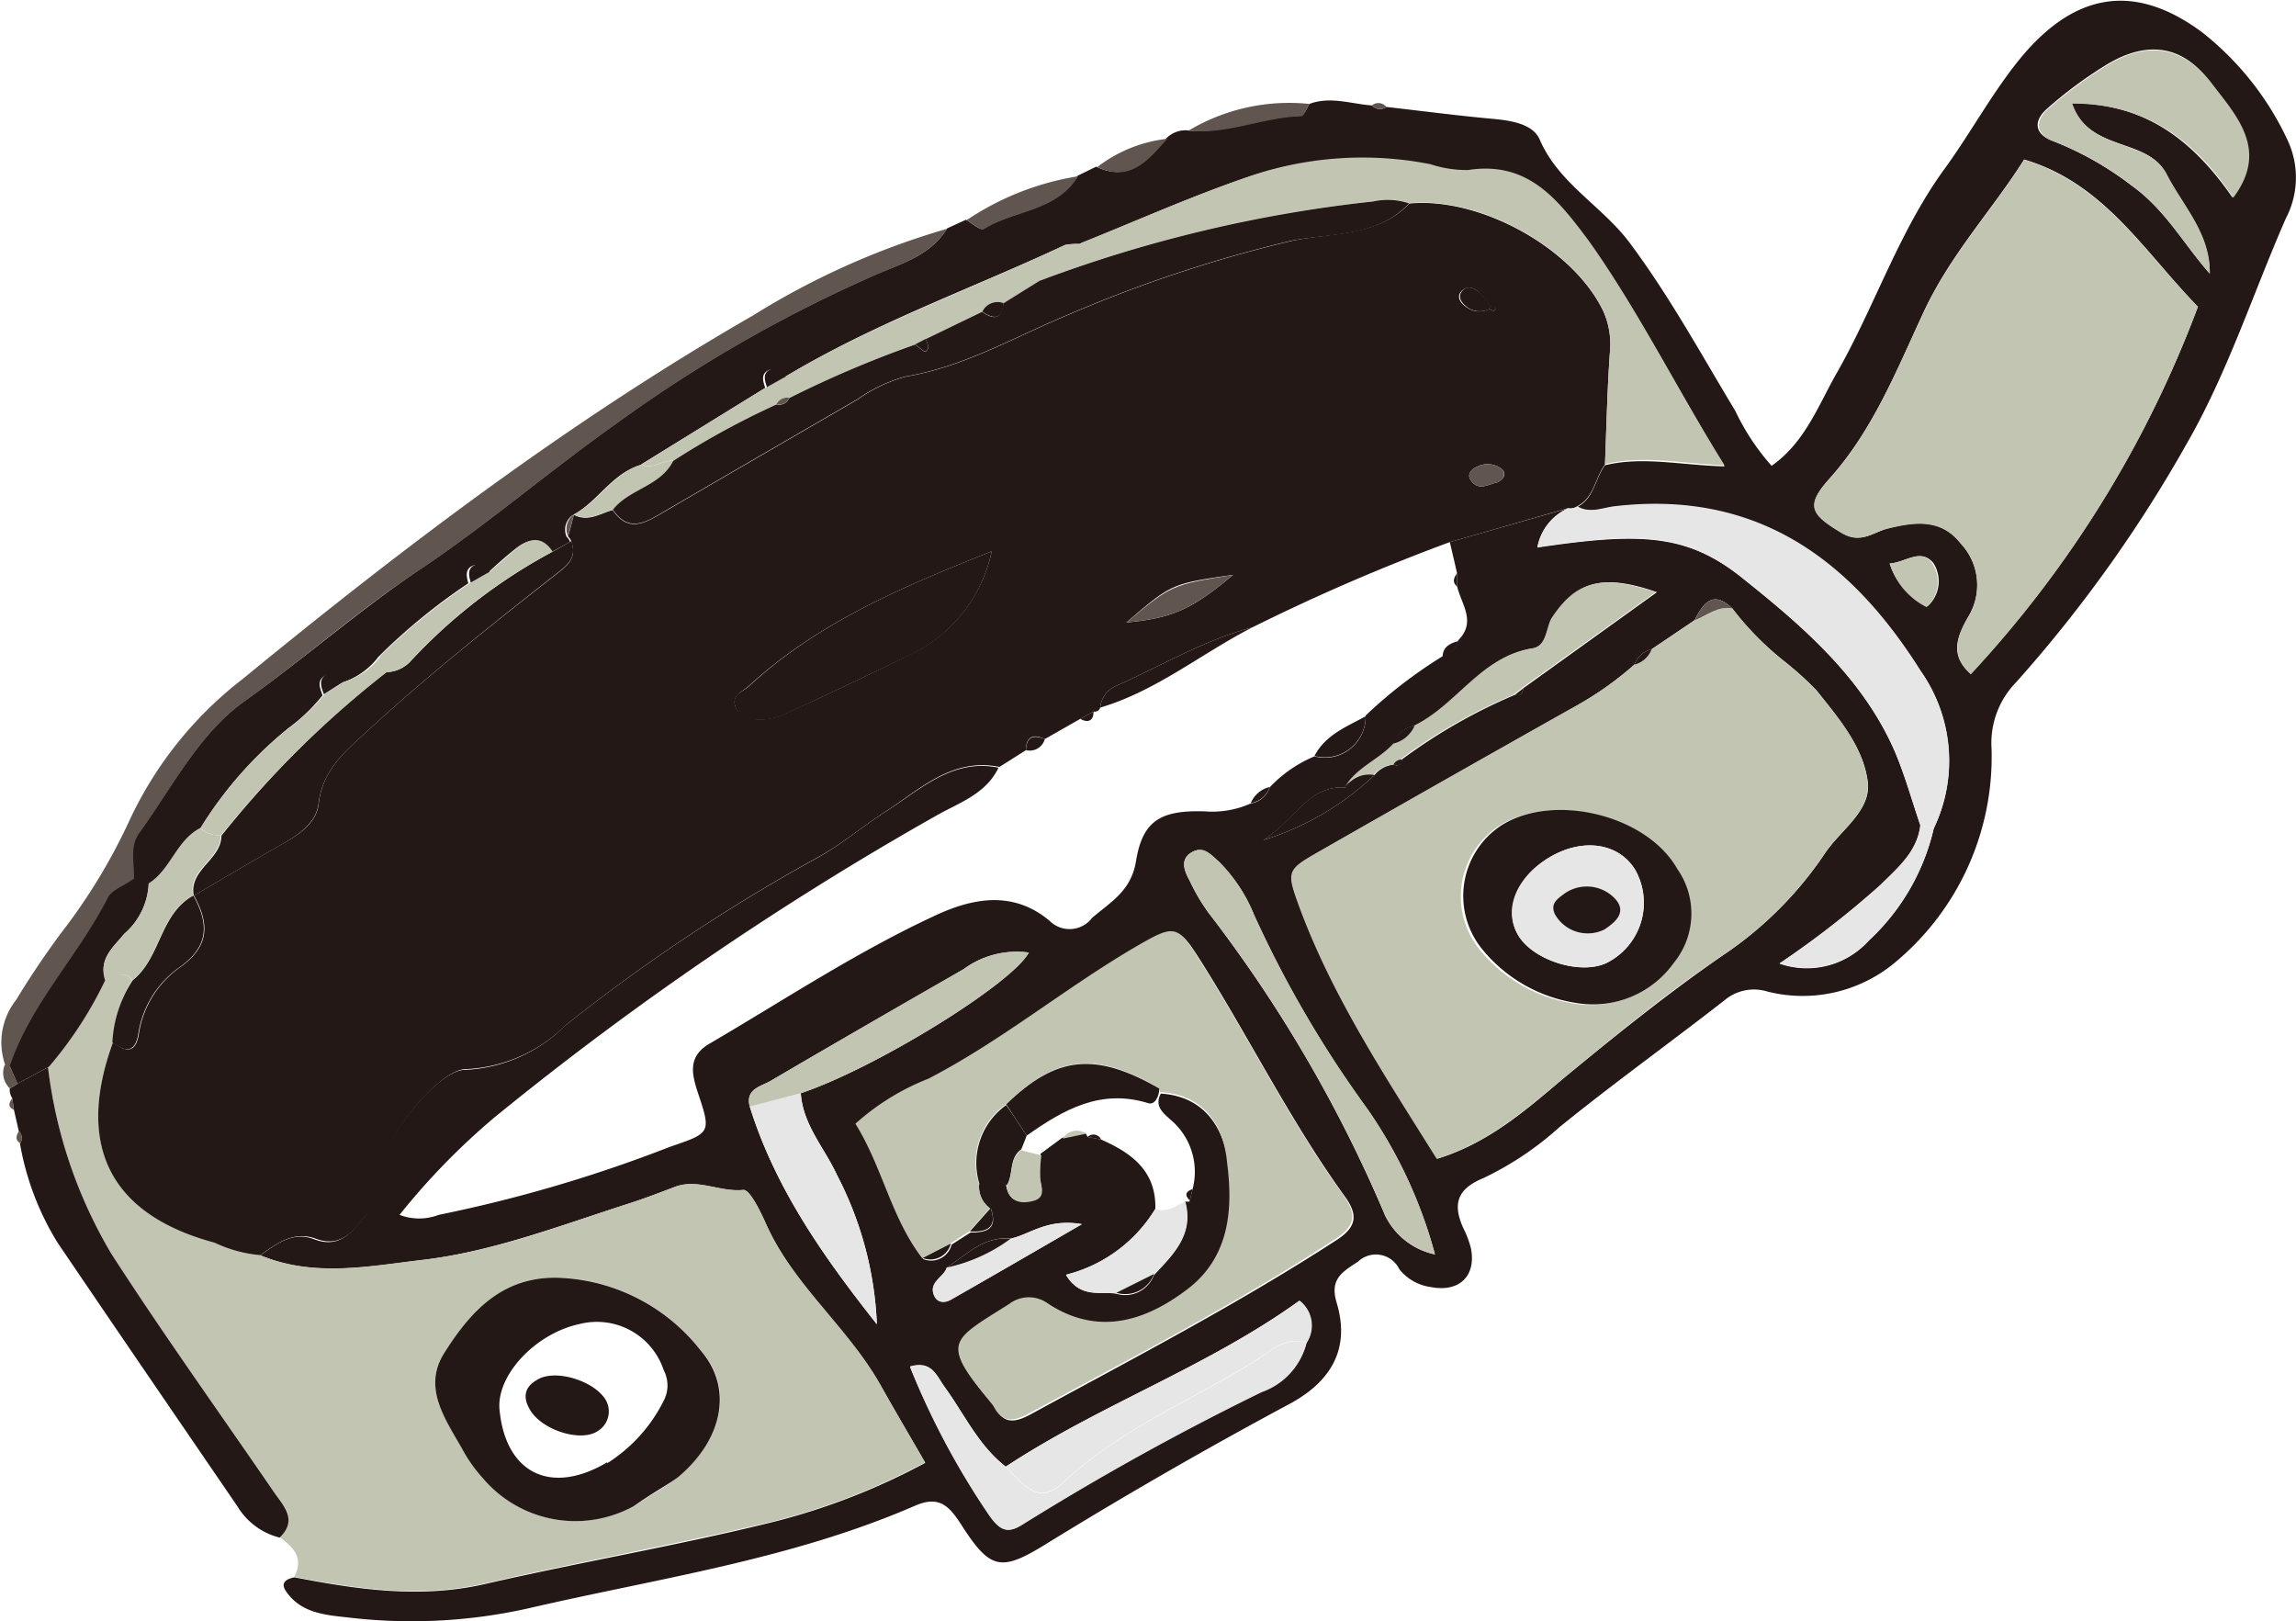 <svg xmlns="http://www.w3.org/2000/svg" viewBox="0 0 121.94 86.1"><defs><style>.cls-1{fill:#231815;}.cls-2{fill:#c1c5b1;}.cls-3{fill:#61564f;}.cls-4{fill:#e6e6e6;}</style></defs><g id="レイヤー_2" data-name="レイヤー 2"><g id="Illustration"><path class="cls-1" d="M69.54,5.52c1.12-.42,2.22,0,3.32.08a.58.58,0,0,0,.77.08c1.87.21,3.75.46,5.63.63,1,.09,2.14.27,2.51,1.09,1,2.35,3.33,3.54,4.8,5.52,2.11,2.83,3.78,5.9,5.59,8.9a12.3,12.3,0,0,0,1.93,2.92c1.8-1.26,2.5-3.27,3.5-5,2-3.53,3.27-7.46,5.69-10.78,1.34-1.84,2.43-3.86,3.84-5.64,2.85-3.59,6.07-4.4,9.84-1.6a15.74,15.74,0,0,1,4.54,5.74,4.67,4.67,0,0,1-.1,4.14c-1.75,4-3.08,8.16-5.25,11.94a72.21,72.21,0,0,1-9.07,12.69,4.61,4.61,0,0,0-1.31,3.51,14.19,14.19,0,0,1-5,11.27,7.65,7.65,0,0,1-6.9,1.65,2.43,2.43,0,0,0-2.29.47c-2.91,2.27-5.91,4.42-8.78,6.75a16.77,16.77,0,0,1-4,2.68c-1.4.57-1.66,1.36-1.1,2.63a5.52,5.52,0,0,1,.41,1.06c.32,1.48-.58,2.39-2.08,2.11a2.59,2.59,0,0,1-1.71-.95A1.38,1.38,0,0,0,72.13,67c-.77.52-1.54.88-1.14,2.19.73,2.43-.28,4.18-2.52,5.38q-6.64,3.56-13.06,7.52c-2.28,1.39-2.85,1.24-4.36-1.12-.65-1-1.17-1.56-2.46-1C42,82.83,35,83.81,28.05,85.42a28.38,28.38,0,0,1-9.58.48c-1.22-.13-2.5-.24-3.28-1.39-.31-.45,0-.65.45-.74,3.35.65,6.67,1.14,10.1.36,5-1.15,10-2,15-3.22a35,35,0,0,0,8.4-3.22c-.88-1.52-1.64-2.81-2.38-4.13C45,70.5,42.14,68.28,40.68,65c-.3-.68-.86-1.83-1.2-1.8-1.24.13-2.42-.62-3.64-.16-.79.3-1.59.61-2.4.87-3.61,1.14-7.15,2.53-10.94,3-2.9.34-5.82.95-8.68-.24.86-.6,1.73-1.29,2.85-.86,1.44.56,2.09-.49,2.79-1.32a4.88,4.88,0,0,0,.84-2.67c.21-1.53,3-5,4.38-5A8,8,0,0,0,30,54.48a95.65,95.65,0,0,1,13.55-9c1.22-.7,2.32-1.63,3.48-2.37,1.81-1.15,3.54-2.85,6-2.34-.67,1.41-2.1,1.86-3.31,2.55a167.53,167.53,0,0,0-23.43,16,36.71,36.71,0,0,0-5.07,5.2,2.9,2.9,0,0,0,2.08,0A74.78,74.78,0,0,0,35.6,60.9c2.13-.73,2.18-.73,1.48-2.82-.36-1.08-.56-2,.65-2.68,3.93-2.3,7.73-4.82,11.86-6.74,2-.95,4.19-1.41,6.16.25A1.5,1.5,0,0,0,58,48.75c1-.86,2.07-1.43,2.33-3,.35-2.17,1.31-2.73,3.65-2.66a5,5,0,0,0,2.45-.42,1.25,1.25,0,0,0,1-.85,6.89,6.89,0,0,1,2.38-1.65A2.17,2.17,0,0,0,72.53,38a24.89,24.89,0,0,1,4.09-3.15,1.2,1.2,0,0,0,.82-.84c1-1,.15-1.94-.06-2.9l0-.69L77,28.79,83.27,27a2.84,2.84,0,0,0-1.62,2.08c5.43-.81,7.92-.73,10.82,1.57,3.2,2.55,6.4,5.28,8.13,9.19.56,1.28.93,2.64,1.39,4-.17,1.41-1.19,2.25-2.12,3.17a48.94,48.94,0,0,1-5.36,4.17,4.42,4.42,0,0,0,4.73-1.21A11.7,11.7,0,0,0,102.7,44a8.28,8.28,0,0,0-.68-8.33c-3.79-6-8.82-9.62-16.31-8.75-.61.07-1.29.38-1.93,0,.89-.47.93-1.5,1.46-2.21,2-.49,4.06,0,6.35.06C89,20.56,87,16.46,84.28,12.81c-1.61-2.15-3.2-4.23-6.39-3.73a6.15,6.15,0,0,1-2-.31,18.63,18.63,0,0,0-9.55.62c-3,1-6,2.36-9,3.56a2.78,2.78,0,0,0-.83.09c-5,2.32-10.14,4.15-14.86,7-.23-.27-.49-.57-.87-.36s-.25.58-.14.92l-6.66,4.11c-1.5.46-2.24,1.95-3.57,2.65h0a.94.94,0,0,0-.31,1.16.5.5,0,0,1,.17.26l-1,.55c-.55-.83-1.21-.73-1.89-.19-.5.4-1,.84-1.46,1.27-.24-.24-.5-.54-.87-.34s-.26.58-.18.91a31.85,31.85,0,0,0-4.77,3.9,3.91,3.91,0,0,1-2,1.39c-.24-.27-.52-.59-.9-.34s-.19.64-.07,1a9.53,9.53,0,0,1-1.8,1.73A20.86,20.86,0,0,0,10.64,44c-1.26.66-1.56,2.21-2.73,2.94l-.84-.2c0-.84-.25-1.76.29-2.49,1.76-2.43,3.2-5.29,5.6-7,3.17-2.25,6.08-4.81,9.32-7,3.55-2.37,6.84-5.2,10.36-7.7a73.87,73.87,0,0,1,13.94-8c1.36-.58,2.85-1,3.72-2.42l1-.46c.31.17.77.58.92.48,1.62-1,3.87-.93,5-2.81l1-.49c1.78.85,2.72-.4,3.72-1.5a1.43,1.43,0,0,1,1.07-.43c2.07.22,4-.71,6-.77C69.27,6.17,69.4,5.75,69.54,5.52ZM57.76,60.38l.72.14c1.61.71,2.93,1.66,2.88,3.68a7.76,7.76,0,0,1-4.75,3.51c.74,1.24,1.79.85,2.68,1a1.63,1.63,0,0,0,2-1c1-1.09,2.12-2.16,1.64-3.89l.24,0,.15-.6a3.61,3.61,0,0,0-1.16-3.76c-.43-.39-.85-.73-.51-1.38,2.33.15,3.34,1.82,3.59,3.73.32,2.46.1,5-2.11,6.72s-4.74,2.48-7.38.78a1.71,1.71,0,0,0-2.08,0c-3.15,2-3.7,2-1,5.21a2,2,0,0,1,.17.23c.47.89,1.06.81,1.87.38,5.5-3,11-5.85,16.29-9.28,1.06-.69,1.13-1.33.43-2.3-2.84-3.92-5-8.28-7.56-12.36-1.27-2-1.34-2.1-3.5-.84-3.76,2.2-7.16,5-11,7a12.73,12.73,0,0,0-3.87,2.39c1.43,2.29,1.9,5,3.54,7.13a1.12,1.12,0,0,0,1.5-.77l1-.64c.88,0,1.44-.19,1.1-1.24A1.42,1.42,0,0,1,52,62.91a1.36,1.36,0,0,1,1.43,0c.12.91.72,1,1.41.78s.46-.63.38-1.1a6.51,6.51,0,0,1,.05-1.32l1.14-.84,1.24-.26Zm-7.48,6.94c-.15.51-.94.74-.69,1.43.17.46.59.46.93.26,2.15-1.22,4.29-2.46,6.94-4-1.85-.32-2.75.55-3.79.77C52.24,65.64,51.34,66.64,50.28,67.32ZM80.46,36.9c.29.07.41-.06.43-.34L88,31.45c-2.89-1-4.25-.59-5.55,1.41-.34.53-.3,1.45-1,1.57-2.73.43-4,3-6.29,4.11a1.31,1.31,0,0,0-1.08.94c-.79.87-2,1.28-2.6,2.34-2-.11-2.62,1.67-4.39,2.8A15.05,15.05,0,0,0,73,41.16,1.52,1.52,0,0,1,74,40.61c.27.09.42,0,.46-.28A28.92,28.92,0,0,1,80.46,36.9ZM42.53,58.06c4-1.34,11.22-5.81,12.11-7.47a4.75,4.75,0,0,0-3.46.88c-3.42,2-6.85,3.93-10.26,5.94-.5.29-1.35.42-1.1,1.36,1.36,4.36,3.94,8,6.75,11.56a18.81,18.81,0,0,0-2.12-7.93C43.8,61,42.64,59.74,42.53,58.06ZM53.42,77.89c-1.46-1.13-2.21-2.81-3.26-4.25-.41-.56-.66-1.41-1.83-1.07a41.5,41.5,0,0,0,4.23,7.92c.57.79,1,1,1.8.42a141.13,141.13,0,0,1,12.64-7,3.74,3.74,0,0,0,2.39-2.61A1.67,1.67,0,0,0,69,69.08C64.12,72.6,58.41,74.6,53.42,77.89ZM90,32.94l-2.28,1.54a1.31,1.31,0,0,0-.92.82,17.84,17.84,0,0,1-3.24,2.28q-6.69,3.77-13.35,7.57c-1.86,1.06-1.89,1.1-1.16,3.06,1.79,4.82,4.63,9.08,7.28,13.33C79,60.73,81,59,83,57.3c2.78-2.29,5.58-4.55,8.54-6.59a19.74,19.74,0,0,0,5.37-5.37c.82-1.25,2.46-2.25,2.29-3.79-.22-1.86-1.55-3.41-2.73-4.89a17.45,17.45,0,0,0-1.68-1.52A15.84,15.84,0,0,1,92,32.31C91,31.34,90.46,32,90,32.94Zm26.73-16.65c-2.91-3-5-6.57-9.23-7.82-1.66,2.64-3.89,5-5.33,8.09s-2.68,6.26-5,8.85c-1.29,1.44-1,1.92.67,2.9,1,.56,1.59,0,2.37-.24,1.41-.35,2.85-.58,3.91.77a3.23,3.23,0,0,1,.39,3.95c-.55,1-1,2,.16,3A58.86,58.86,0,0,0,116.73,16.29Zm.63-1.76c0-2.14-1.45-3.62-2.35-5.34-1-1.91-4.05-1.09-5-3.71,4,0,6.51,2.06,8.55,5,1.93-2.58.13-4.38-1.18-6.12-1.48-2-3.38-2.21-5.51-.92a22.45,22.45,0,0,0-3.16,2.34c-.7.61-.7,1.34.32,1.71a17,17,0,0,1,4.17,2.36C115,11.13,116,13,117.36,14.53ZM76.21,66.62a24.74,24.74,0,0,0-3.61-7.75,58.67,58.67,0,0,1-6-10.28,8.53,8.53,0,0,0-1.85-2.81c-.43-.39-.85-.87-1.47-.51s-.38,1-.11,1.48a10.44,10.44,0,0,0,1,1.71,72.82,72.82,0,0,1,9.39,16.09A3.82,3.82,0,0,0,76.21,66.62Zm24.15-36.69a3.87,3.87,0,0,0,2,2.28,1.79,1.79,0,0,0,.32-2.31C102,29.1,101.25,29.85,100.36,29.93Z"/><path class="cls-2" d="M13.82,66.66c2.86,1.19,5.78.58,8.68.24,3.79-.44,7.33-1.83,10.94-3,.81-.26,1.61-.57,2.4-.87,1.22-.46,2.4.29,3.64.16.34,0,.9,1.12,1.2,1.8,1.46,3.26,4.35,5.48,6.07,8.54.74,1.32,1.5,2.61,2.38,4.13a35,35,0,0,1-8.4,3.22c-5,1.17-10,2.07-15,3.22-3.43.78-6.75.29-10.1-.36.52-1-.05-1.58-.79-2.11,1-1,.19-1.7-.33-2.46C11.64,75,8.67,70.86,5.91,66.58a25.21,25.21,0,0,1-3.36-9.9,20.82,20.82,0,0,0,3-4.62c.49-.09,1-.63,1.47,0A6.57,6.57,0,0,0,6,55.36C4,60.84,5.84,64.51,11.4,66A7.06,7.06,0,0,0,13.82,66.66ZM33.64,80c1.1-.72,1.79-1.07,2.36-1.55,2.37-2,3-4.7,1.25-6.69a10.05,10.05,0,0,0-7.58-3.91c-3-.08-4.71,1.84-6.08,4-1.2,1.91.15,3.62,1.05,5.26a7.81,7.81,0,0,0,1,1.38A6.44,6.44,0,0,0,33.64,80Z"/><path class="cls-3" d="M50.3,12.15c-.87,1.38-2.36,1.84-3.72,2.42a73.87,73.87,0,0,0-13.94,8c-3.52,2.5-6.81,5.33-10.36,7.7C19,32.43,16.13,35,13,37.24c-2.4,1.7-3.84,4.56-5.6,7-.54.73-.24,1.65-.29,2.49-.46.32-1.13.53-1.35,1-1.56,3.08-4.08,5.6-5.2,8.93l-.27-.06a3.64,3.64,0,0,1,.57-3.5c.73-1.21,1.53-2.39,2.37-3.53a30.8,30.8,0,0,0,3.67-6.05,20.31,20.31,0,0,1,6-7.47C21.5,29,30.33,22.31,40,16.75A40.91,40.91,0,0,1,50.3,12.15Z"/><path class="cls-1" d="M2.55,56.68a25.21,25.21,0,0,0,3.36,9.9C8.67,70.86,11.64,75,14.52,79.2c.52.76,1.32,1.5.33,2.46A3.65,3.65,0,0,1,12.61,80C9.43,75.35,6.23,70.68,3.06,66a14.82,14.82,0,0,1-2-5.27A.49.49,0,0,0,1,60.08L.74,58.94l-.09-.62a.8.8,0,0,1-.13-.52l.21-.11.2-.14Z"/><path class="cls-3" d="M57.26,9.36c-1.13,1.88-3.38,1.79-5,2.81-.15.1-.61-.31-.92-.48A14.82,14.82,0,0,1,57.26,9.36Z"/><path class="cls-3" d="M69.54,5.52c-.14.23-.27.65-.42.65-2,.06-4,1-6,.77A10.42,10.42,0,0,1,69.54,5.52Z"/><path class="cls-3" d="M62,7.37c-1,1.1-1.94,2.35-3.72,1.5A7.43,7.43,0,0,1,62,7.37Z"/><path class="cls-3" d="M.93,57.55l-.2.14-.21.11a1.13,1.13,0,0,1-.27-1.24l.27.06Z"/><path class="cls-3" d="M1,60.08a.49.49,0,0,1,.08.64C.79,60.54.86,60.32,1,60.08Z"/><path class="cls-3" d="M.65,58.32l.09.62C.38,58.78.49,58.56.65,58.32Z"/><path class="cls-3" d="M73.63,5.68a.58.58,0,0,1-.77-.08A.54.54,0,0,1,73.63,5.68Z"/><path class="cls-1" d="M13.82,66.66A7.06,7.06,0,0,1,11.4,66C5.84,64.51,4,60.84,6,55.36c.66.5,1.19.61,1.37-.42a5.28,5.28,0,0,1,2.14-3.53c1.64-1.14,1.62-2.34.79-3.85h0c1.54-.9,3.08-1.82,4.63-2.7.93-.52,1.89-1.13,2-2.21C17.12,41,18.21,40,19.32,39c3.24-3,6.67-5.72,10.13-8.43.62-.49,1.23-.88.89-1.81a.5.5,0,0,0-.17-.26c.11-.39.21-.78.31-1.16h0c.75.4,1.39-.07,2.06-.25.84,1.24,1.75.67,2.69.12,3.43-2,6.88-4,10.33-6A8.06,8.06,0,0,1,48.12,20c3.12-.52,5.82-2.13,8.69-3.31a71.54,71.54,0,0,1,11.72-3.88c2.15-.48,4.59-.2,6.32-2,3.79-.36,8.73,2.4,10.31,5.74a4.31,4.31,0,0,1,.34,2.19c-.14,2-.18,4-.26,5.93-.53.71-.57,1.74-1.46,2.21a.69.69,0,0,1-.51.11L77,28.79a105.63,105.63,0,0,0-10.49,4.53c-2.6.68-4.89,2.08-7.33,3.15a1.41,1.41,0,0,0-.75,1.11.3.3,0,0,1-.35.21l-.71.39-1.88,1.07c-.63-.3-1-.11-1,.59l-1.41.89c-2.5-.51-4.23,1.19-6,2.34-1.16.74-2.26,1.67-3.48,2.37a95.65,95.65,0,0,0-13.55,9,8,8,0,0,1-5.31,2.34c-1.38,0-4.17,3.46-4.38,5a4.88,4.88,0,0,1-.84,2.67c-.7.83-1.35,1.88-2.79,1.32C15.55,65.37,14.68,66.06,13.82,66.66ZM79.09,16.41c.25.15.37.11.31-.09,0,0-.17,0-.27-.06a6.45,6.45,0,0,0-.51-.66c-.27-.3-.68-.47-1-.14s0,.7.35.91A1.13,1.13,0,0,0,79.09,16.41ZM52.67,29.28c-4.78,1.9-9.24,3.79-12.9,7.15-.34.31-.91.48-.72,1.07s.85.71,1.4.71a3.33,3.33,0,0,0,1.34-.35q3.2-1.45,6.34-3A7.88,7.88,0,0,0,52.67,29.28Zm7.15,3.78c2.5-.24,3.5-.72,5.67-2.53C62.22,31,62.22,31,59.82,33.06Zm19.73-7.45c.32-.19.48-.45.21-.7a1.23,1.23,0,0,0-1.34-.11c-.26.11-.5.38-.34.65C78.49,26.14,79.07,25.7,79.55,25.61Z"/><path class="cls-2" d="M92,32.31a15.84,15.84,0,0,0,2.78,2.83,17.45,17.45,0,0,1,1.68,1.52c1.18,1.48,2.51,3,2.73,4.89.17,1.54-1.47,2.54-2.29,3.79a19.74,19.74,0,0,1-5.37,5.37c-3,2-5.76,4.3-8.54,6.59-2,1.66-4,3.43-6.69,4.24-2.65-4.25-5.49-8.51-7.28-13.33-.73-2-.7-2,1.16-3.06q6.66-3.81,13.35-7.57A17.84,17.84,0,0,0,86.8,35.3a1.33,1.33,0,0,0,.92-.82L90,32.94C90.67,32.71,91.24,32.17,92,32.31Zm-3,13.82c-1.65-2.89-6.67-4.06-9.46-2.22a4.48,4.48,0,0,0-1,6.47,8,8,0,0,0,5,2.91,5.28,5.28,0,0,0,5.23-2.13A4.14,4.14,0,0,0,89.07,46.13Z"/><path class="cls-2" d="M116.73,16.29a58.86,58.86,0,0,1-12.06,19.52c-1.12-1-.71-2.07-.16-3a3.23,3.23,0,0,0-.39-3.95c-1.06-1.35-2.5-1.12-3.91-.77-.78.2-1.41.8-2.37.24-1.68-1-2-1.46-.67-2.9,2.32-2.59,3.57-5.8,5-8.85s3.67-5.45,5.33-8.09C111.7,9.72,113.82,13.33,116.73,16.29Z"/><path class="cls-2" d="M52,62.91a1.42,1.42,0,0,0,.57,1.25l-1.1,1.24-1,.64-1.5.77c-1.64-2.13-2.11-4.84-3.54-7.13a12.73,12.73,0,0,1,3.87-2.39c3.87-2,7.27-4.82,11-7,2.16-1.26,2.23-1.18,3.5.84,2.58,4.08,4.72,8.44,7.56,12.36.7,1,.63,1.61-.43,2.3-5.24,3.43-10.79,6.3-16.29,9.28-.81.43-1.4.51-1.87-.38a2,2,0,0,0-.17-.23c-2.66-3.22-2.11-3.24,1-5.21a1.71,1.71,0,0,1,2.08,0c2.64,1.7,5.13.93,7.38-.78s2.43-4.26,2.11-6.72C65,59.83,64,58.16,61.67,58c-.05,0-.08,0-.1-.2-3.41-2-5.47-1.74-8.13.84A3.78,3.78,0,0,0,52,62.91Z"/><path class="cls-2" d="M85.24,24.65c.08-2,.12-4,.26-5.93a4.31,4.31,0,0,0-.34-2.19c-1.58-3.34-6.52-6.1-10.31-5.74a3.58,3.58,0,0,0-1.92-.1,72.27,72.27,0,0,0-17.7,4.21c.3-1.14,1.54-1.21,2.19-2,3-1.2,5.93-2.51,9-3.56a18.63,18.63,0,0,1,9.55-.62,6.15,6.15,0,0,0,2,.31c3.19-.5,4.78,1.58,6.39,3.73C87,16.46,89,20.56,91.59,24.71,89.3,24.62,87.25,24.16,85.24,24.65Z"/><path class="cls-4" d="M83.27,27a.69.69,0,0,0,.51-.11c.64.39,1.32.08,1.93,0C93.2,26,98.23,29.61,102,35.62A8.28,8.28,0,0,1,102.7,44l-.71-.18c-.46-1.32-.83-2.68-1.39-4-1.73-3.91-4.93-6.64-8.13-9.19-2.9-2.3-5.39-2.38-10.82-1.57A2.84,2.84,0,0,1,83.27,27Z"/><path class="cls-2" d="M117.36,14.53C116,13,115,11.13,113.25,9.87a17,17,0,0,0-4.17-2.36c-1-.37-1-1.1-.32-1.71a22.45,22.45,0,0,1,3.16-2.34c2.13-1.29,4-1,5.51.92,1.31,1.74,3.11,3.54,1.18,6.12-2-3-4.57-5-8.55-5,.9,2.62,3.94,1.8,5,3.71C115.91,10.91,117.41,12.39,117.36,14.53Z"/><path class="cls-1" d="M30.34,28.74c.34.93-.27,1.32-.89,1.81C26,33.26,22.56,36,19.32,39c-1.11,1-2.2,2-2.4,3.66-.13,1.08-1.09,1.69-2,2.21-1.55.88-3.09,1.8-4.63,2.7-.26-1.4,1.46-1.9,1.47-3.19A53.16,53.16,0,0,1,20.5,35.7a1.84,1.84,0,0,0,1.24-.51,28.81,28.81,0,0,1,7.63-5.9Z"/><path class="cls-4" d="M69.39,71.33A3.74,3.74,0,0,1,67,73.94a141.13,141.13,0,0,0-12.64,7c-.84.53-1.23.37-1.8-.42a41.5,41.5,0,0,1-4.23-7.92c1.17-.34,1.42.51,1.83,1.07,1.05,1.44,1.8,3.12,3.26,4.25,1.44,1.57,2,1.81,3.18.71,3-2.79,6.82-4.29,10.22-6.44C67.58,71.67,68.33,71,69.39,71.33Z"/><path class="cls-2" d="M76.21,66.62a3.82,3.82,0,0,1-2.64-2.07,72.82,72.82,0,0,0-9.39-16.09,10.44,10.44,0,0,1-1-1.71c-.27-.5-.54-1.09.11-1.48s1,.12,1.47.51a8.53,8.53,0,0,1,1.85,2.81,58.67,58.67,0,0,0,6,10.28A24.74,24.74,0,0,1,76.21,66.62Z"/><path class="cls-4" d="M42.53,58.06c.11,1.68,1.27,2.9,1.92,4.34a18.81,18.81,0,0,1,2.12,7.93c-2.81-3.55-5.39-7.2-6.75-11.56Z"/><path class="cls-4" d="M69.39,71.33c-1.06-.38-1.81.34-2.57.83-3.4,2.15-7.2,3.65-10.22,6.44-1.18,1.1-1.74.86-3.18-.71,5-3.29,10.7-5.29,15.61-8.81A1.67,1.67,0,0,1,69.39,71.33Z"/><path class="cls-2" d="M74,40.61a1.52,1.52,0,0,0-1.06.55,1.51,1.51,0,0,0-1.53.66c.61-1.06,1.81-1.47,2.6-2.34a1.66,1.66,0,0,0,1.08-.94c2.27-1.09,3.56-3.68,6.29-4.11.75-.12.71-1,1-1.57,1.3-2,2.66-2.39,5.55-1.41l-7.13,5.11-.43.34a28.92,28.92,0,0,0-6,3.43A.52.52,0,0,0,74,40.61Z"/><path class="cls-2" d="M57.42,13c-.65.74-1.89.81-2.19,2L53.3,16.1a.9.9,0,0,0-1.13.45l-3,1.45-.56.29a57.71,57.71,0,0,0-6.68,2.84.62.62,0,0,0-.68.34,43,43,0,0,0-5.49,3c-.58-.07-1.08.5-1.69.19l6.66-4.11,1-.56c4.72-2.81,9.91-4.64,14.86-7A2.78,2.78,0,0,1,57.42,13Z"/><path class="cls-2" d="M42.53,58.06l-2.71.71c-.25-.94.6-1.07,1.1-1.36,3.41-2,6.84-4,10.26-5.94a4.75,4.75,0,0,1,3.46-.88C53.75,52.25,46.5,56.72,42.53,58.06Z"/><path class="cls-1" d="M.93,57.55l-.41-.93c1.12-3.33,3.64-5.85,5.2-8.93.22-.44.89-.65,1.35-1l.84.2a3.76,3.76,0,0,1-1.31,2.7c-.58.71-1.38,1.33-1,2.44a20.82,20.82,0,0,1-3,4.62Z"/><path class="cls-2" d="M5.58,52.06c-.36-1.11.44-1.73,1-2.44a3.76,3.76,0,0,0,1.31-2.7c1.17-.73,1.47-2.28,2.73-2.94a1.53,1.53,0,0,0,1.1.38c0,1.29-1.73,1.79-1.47,3.19h0c-1.79,1-1.72,3.3-3.22,4.5C6.56,51.43,6.07,52,5.58,52.06Z"/><path class="cls-4" d="M102.7,44a11.7,11.7,0,0,1-3.46,5.95,4.42,4.42,0,0,1-4.73,1.21,48.94,48.94,0,0,0,5.36-4.17c.93-.92,1.95-1.76,2.12-3.17Z"/><path class="cls-2" d="M11.74,44.36a1.53,1.53,0,0,1-1.1-.38,20.86,20.86,0,0,1,4.79-5.38,9.53,9.53,0,0,0,1.8-1.73l1-.64a3.84,3.84,0,0,0,2-1.39c.11.29.21.57.31.86A53.16,53.16,0,0,0,11.74,44.36Z"/><path class="cls-4" d="M61.36,64.2c.62.22,1.09-.15,1.59-.4.48,1.73-.6,2.8-1.64,3.89l-2,1c-.89-.1-1.94.29-2.68-1A7.76,7.76,0,0,0,61.36,64.2Z"/><path class="cls-2" d="M20.5,35.7c-.1-.29-.2-.57-.31-.86A32,32,0,0,1,25,30.94l1-.57c.49-.43,1-.87,1.46-1.27.68-.54,1.34-.64,1.89.19a28.81,28.81,0,0,0-7.63,5.9A1.84,1.84,0,0,1,20.5,35.7Z"/><path class="cls-4" d="M53.67,65.79c1-.22,1.94-1.09,3.79-.77-2.65,1.53-4.79,2.77-6.94,4-.34.2-.76.2-.93-.26-.25-.69.54-.92.69-1.43A8.83,8.83,0,0,0,53.67,65.79Z"/><path class="cls-1" d="M54.53,60.31c-.1.25-.19.49-.29.73-.67.47-.4,1.32-.77,1.91a1.36,1.36,0,0,0-1.43,0,3.78,3.78,0,0,1,1.4-4.26C53.8,59.2,54.16,59.76,54.53,60.31Z"/><path class="cls-1" d="M71.45,41.82A1.51,1.51,0,0,1,73,41.16a15.05,15.05,0,0,1-5.92,3.46C68.83,43.49,69.48,41.71,71.45,41.82Z"/><path class="cls-2" d="M100.36,29.93c.89-.08,1.67-.83,2.27,0a1.79,1.79,0,0,1-.32,2.31A3.87,3.87,0,0,1,100.36,29.93Z"/><path class="cls-2" d="M53.47,63c.37-.59.1-1.44.77-1.91l1.07.27a6.51,6.51,0,0,0-.05,1.32c.08.47.25.93-.38,1.1S53.59,63.86,53.47,63Z"/><path class="cls-2" d="M34.06,24.67c.61.31,1.11-.26,1.69-.19-.67,1.35-2.33,1.48-3.2,2.59-.67.18-1.31.65-2.06.25C31.82,26.62,32.56,25.13,34.06,24.67Z"/><path class="cls-1" d="M69.81,40.15c.58-1.12,1.7-1.55,2.72-2.11A2.17,2.17,0,0,1,69.81,40.15Z"/><path class="cls-1" d="M53.67,65.79a8.83,8.83,0,0,1-3.39,1.53C51.34,66.64,52.24,65.64,53.67,65.79Z"/><path class="cls-1" d="M18.2,36.23l-1,.64c-.12-.34-.3-.73.07-1S18,36,18.2,36.23Z"/><path class="cls-1" d="M41.73,20l-1,.56c-.11-.34-.24-.71.14-.92S41.5,19.73,41.73,20Z"/><path class="cls-3" d="M92,32.31c-.79-.14-1.36.4-2,.63C90.46,32,91,31.34,92,32.31Z"/><path class="cls-1" d="M59.29,68.66l2-1A1.63,1.63,0,0,1,59.29,68.66Z"/><path class="cls-1" d="M26,30.37l-1,.57c-.09-.33-.2-.71.17-.91S25.78,30.13,26,30.37Z"/><path class="cls-1" d="M51.51,65.4l1.1-1.24C53,65.21,52.39,65.45,51.51,65.4Z"/><path class="cls-1" d="M49,66.81l1.5-.77A1.12,1.12,0,0,1,49,66.81Z"/><path class="cls-1" d="M76.62,34.89c0-.53.38-.72.82-.84A1.2,1.2,0,0,1,76.62,34.89Z"/><path class="cls-1" d="M66.43,42.65a1.43,1.43,0,0,1,1-.85A1.25,1.25,0,0,1,66.43,42.65Z"/><path class="cls-1" d="M75.13,38.54a1.66,1.66,0,0,1-1.08.94A1.31,1.31,0,0,1,75.13,38.54Z"/><path class="cls-1" d="M87.72,34.48a1.33,1.33,0,0,1-.92.82A1.31,1.31,0,0,1,87.72,34.48Z"/><path class="cls-2" d="M56.45,60.47a.86.86,0,0,1,1.24-.26Z"/><path class="cls-1" d="M63.19,63.75c-.3-.28-.21-.48.15-.6Z"/><path class="cls-1" d="M57.76,60.38a.45.45,0,0,1,.72.14Z"/><path class="cls-1" d="M80.46,36.9l.43-.34C80.87,36.84,80.75,37,80.46,36.9Z"/><path class="cls-1" d="M74,40.61a.52.52,0,0,1,.46-.28C74.46,40.61,74.31,40.7,74,40.61Z"/><path class="cls-1" d="M77.38,31.15c-.25-.22-.19-.45,0-.69Z"/><path class="cls-3" d="M30.48,27.32c-.1.38-.2.77-.31,1.16A.94.94,0,0,1,30.48,27.32Z"/><path class="cls-1" d="M33.64,80a6.44,6.44,0,0,1-8-1.5,7.81,7.81,0,0,1-1-1.38c-.9-1.64-2.25-3.35-1.05-5.26,1.37-2.17,3.07-4.09,6.08-4a10.05,10.05,0,0,1,7.58,3.91c1.7,2,1.12,4.71-1.25,6.69C35.43,78.88,34.74,79.23,33.64,80Zm-1.39-2.29a8.31,8.31,0,0,0,3-3.32,1.74,1.74,0,0,0,0-1.62,3.74,3.74,0,0,0-4.48-2.45c-2.34.5-4.42,2.73-4.24,4.55C26.85,78.24,29.25,79.44,32.25,77.66Z"/><path class="cls-1" d="M7.05,52.06c1.5-1.2,1.43-3.51,3.22-4.5.83,1.51.85,2.71-.79,3.85a5.28,5.28,0,0,0-2.14,3.53c-.18,1-.71.92-1.37.42A6.57,6.57,0,0,1,7.05,52.06Z"/><path class="cls-1" d="M32.55,27.07c.87-1.11,2.53-1.24,3.2-2.59a43,43,0,0,1,5.49-3,.59.59,0,0,0,.68-.34,57.71,57.71,0,0,1,6.68-2.84c.19.13.49.42.56.37.25-.16.1-.43,0-.66l3-1.45c.61.42,1,.43,1.13-.45l1.93-1.2a72.27,72.27,0,0,1,17.7-4.21,3.58,3.58,0,0,1,1.92.1c-1.73,1.84-4.17,1.56-6.32,2a71.54,71.54,0,0,0-11.72,3.88c-2.87,1.18-5.57,2.79-8.69,3.31a8.06,8.06,0,0,0-2.55,1.2c-3.45,2-6.9,4-10.33,6C34.3,27.74,33.39,28.31,32.55,27.07Z"/><path class="cls-1" d="M52.67,29.28a7.88,7.88,0,0,1-4.54,5.6q-3.15,1.53-6.34,3a3.33,3.33,0,0,1-1.34.35c-.55,0-1.19-.06-1.4-.71s.38-.76.72-1.07C43.43,33.07,47.89,31.18,52.67,29.28Z"/><path class="cls-1" d="M66.51,33.32c-2.71,1.39-5.1,3.38-8.08,4.26a1.41,1.41,0,0,1,.75-1.11C61.62,35.4,63.91,34,66.51,33.32Z"/><path class="cls-3" d="M59.82,33.06c2.4-2,2.4-2,5.67-2.53C63.32,32.34,62.32,32.82,59.82,33.06Z"/><path class="cls-3" d="M79.55,25.61c-.48.09-1.06.53-1.47-.16-.16-.27.08-.54.34-.65a1.23,1.23,0,0,1,1.34.11C80,25.16,79.87,25.42,79.55,25.61Z"/><path class="cls-1" d="M79.09,16.42A1.15,1.15,0,0,1,78,16.37c-.31-.21-.64-.56-.35-.91s.68-.16,1,.14a6.45,6.45,0,0,1,.51.66Z"/><path class="cls-1" d="M55.49,39.25a.83.83,0,0,1-1,.59C54.52,39.14,54.86,39,55.49,39.25Z"/><path class="cls-1" d="M58.08,37.79c0,.47-.27.63-.71.39Z"/><path class="cls-1" d="M79.13,16.26c.1,0,.25,0,.27.06.06.2-.06.24-.31.09Z"/><path class="cls-1" d="M89.07,46.13a4.14,4.14,0,0,1-.17,5,5.28,5.28,0,0,1-5.23,2.13,8,8,0,0,1-5-2.91,4.48,4.48,0,0,1,1-6.47C82.4,42.07,87.42,43.24,89.07,46.13Zm-3.61,4.94a3.57,3.57,0,0,0,1.41-4.83c-.83-1.43-2.71-1.76-4.47-.77s-2.57,2.79-1.78,4.18S84.12,51.85,85.46,51.07Z"/><path class="cls-1" d="M54.53,60.31c-.37-.55-.73-1.11-1.09-1.66,2.66-2.58,4.72-2.8,8.13-.84,0,.41-.24.89-.58.78C58.45,57.8,56.47,58.94,54.53,60.31Z"/><path class="cls-1" d="M53.3,16.1c-.08.88-.52.87-1.13.45A.9.9,0,0,1,53.3,16.1Z"/><path class="cls-1" d="M49.16,18c.1.23.25.5,0,.66-.07.05-.37-.24-.56-.37Z"/><path class="cls-3" d="M41.92,21.13a.59.59,0,0,1-.68.34A.62.62,0,0,1,41.92,21.13Z"/><path class="cls-4" d="M85.46,51.07c-1.34.78-4,0-4.84-1.42s0-3.18,1.78-4.18,3.64-.66,4.47.77A3.57,3.57,0,0,1,85.46,51.07Zm-2.39-3.6c-.37.28-.76.53-.48,1.1a2,2,0,0,0,2.63.79c.48-.33,1.2-.85.61-1.57A2.06,2.06,0,0,0,83.07,47.47Z"/><path class="cls-1" d="M32.12,74.27A1.22,1.22,0,0,1,31.75,76c-.87.59-2.81,0-3.52-1-.43-.63-.48-1.26.25-1.69C29.39,72.68,31.44,73.28,32.12,74.27Z"/><path class="cls-1" d="M83.07,47.47a2.06,2.06,0,0,1,2.76.32c.59.72-.13,1.24-.61,1.57a2,2,0,0,1-2.63-.79C82.31,48,82.7,47.75,83.07,47.47Z"/></g></g></svg>
